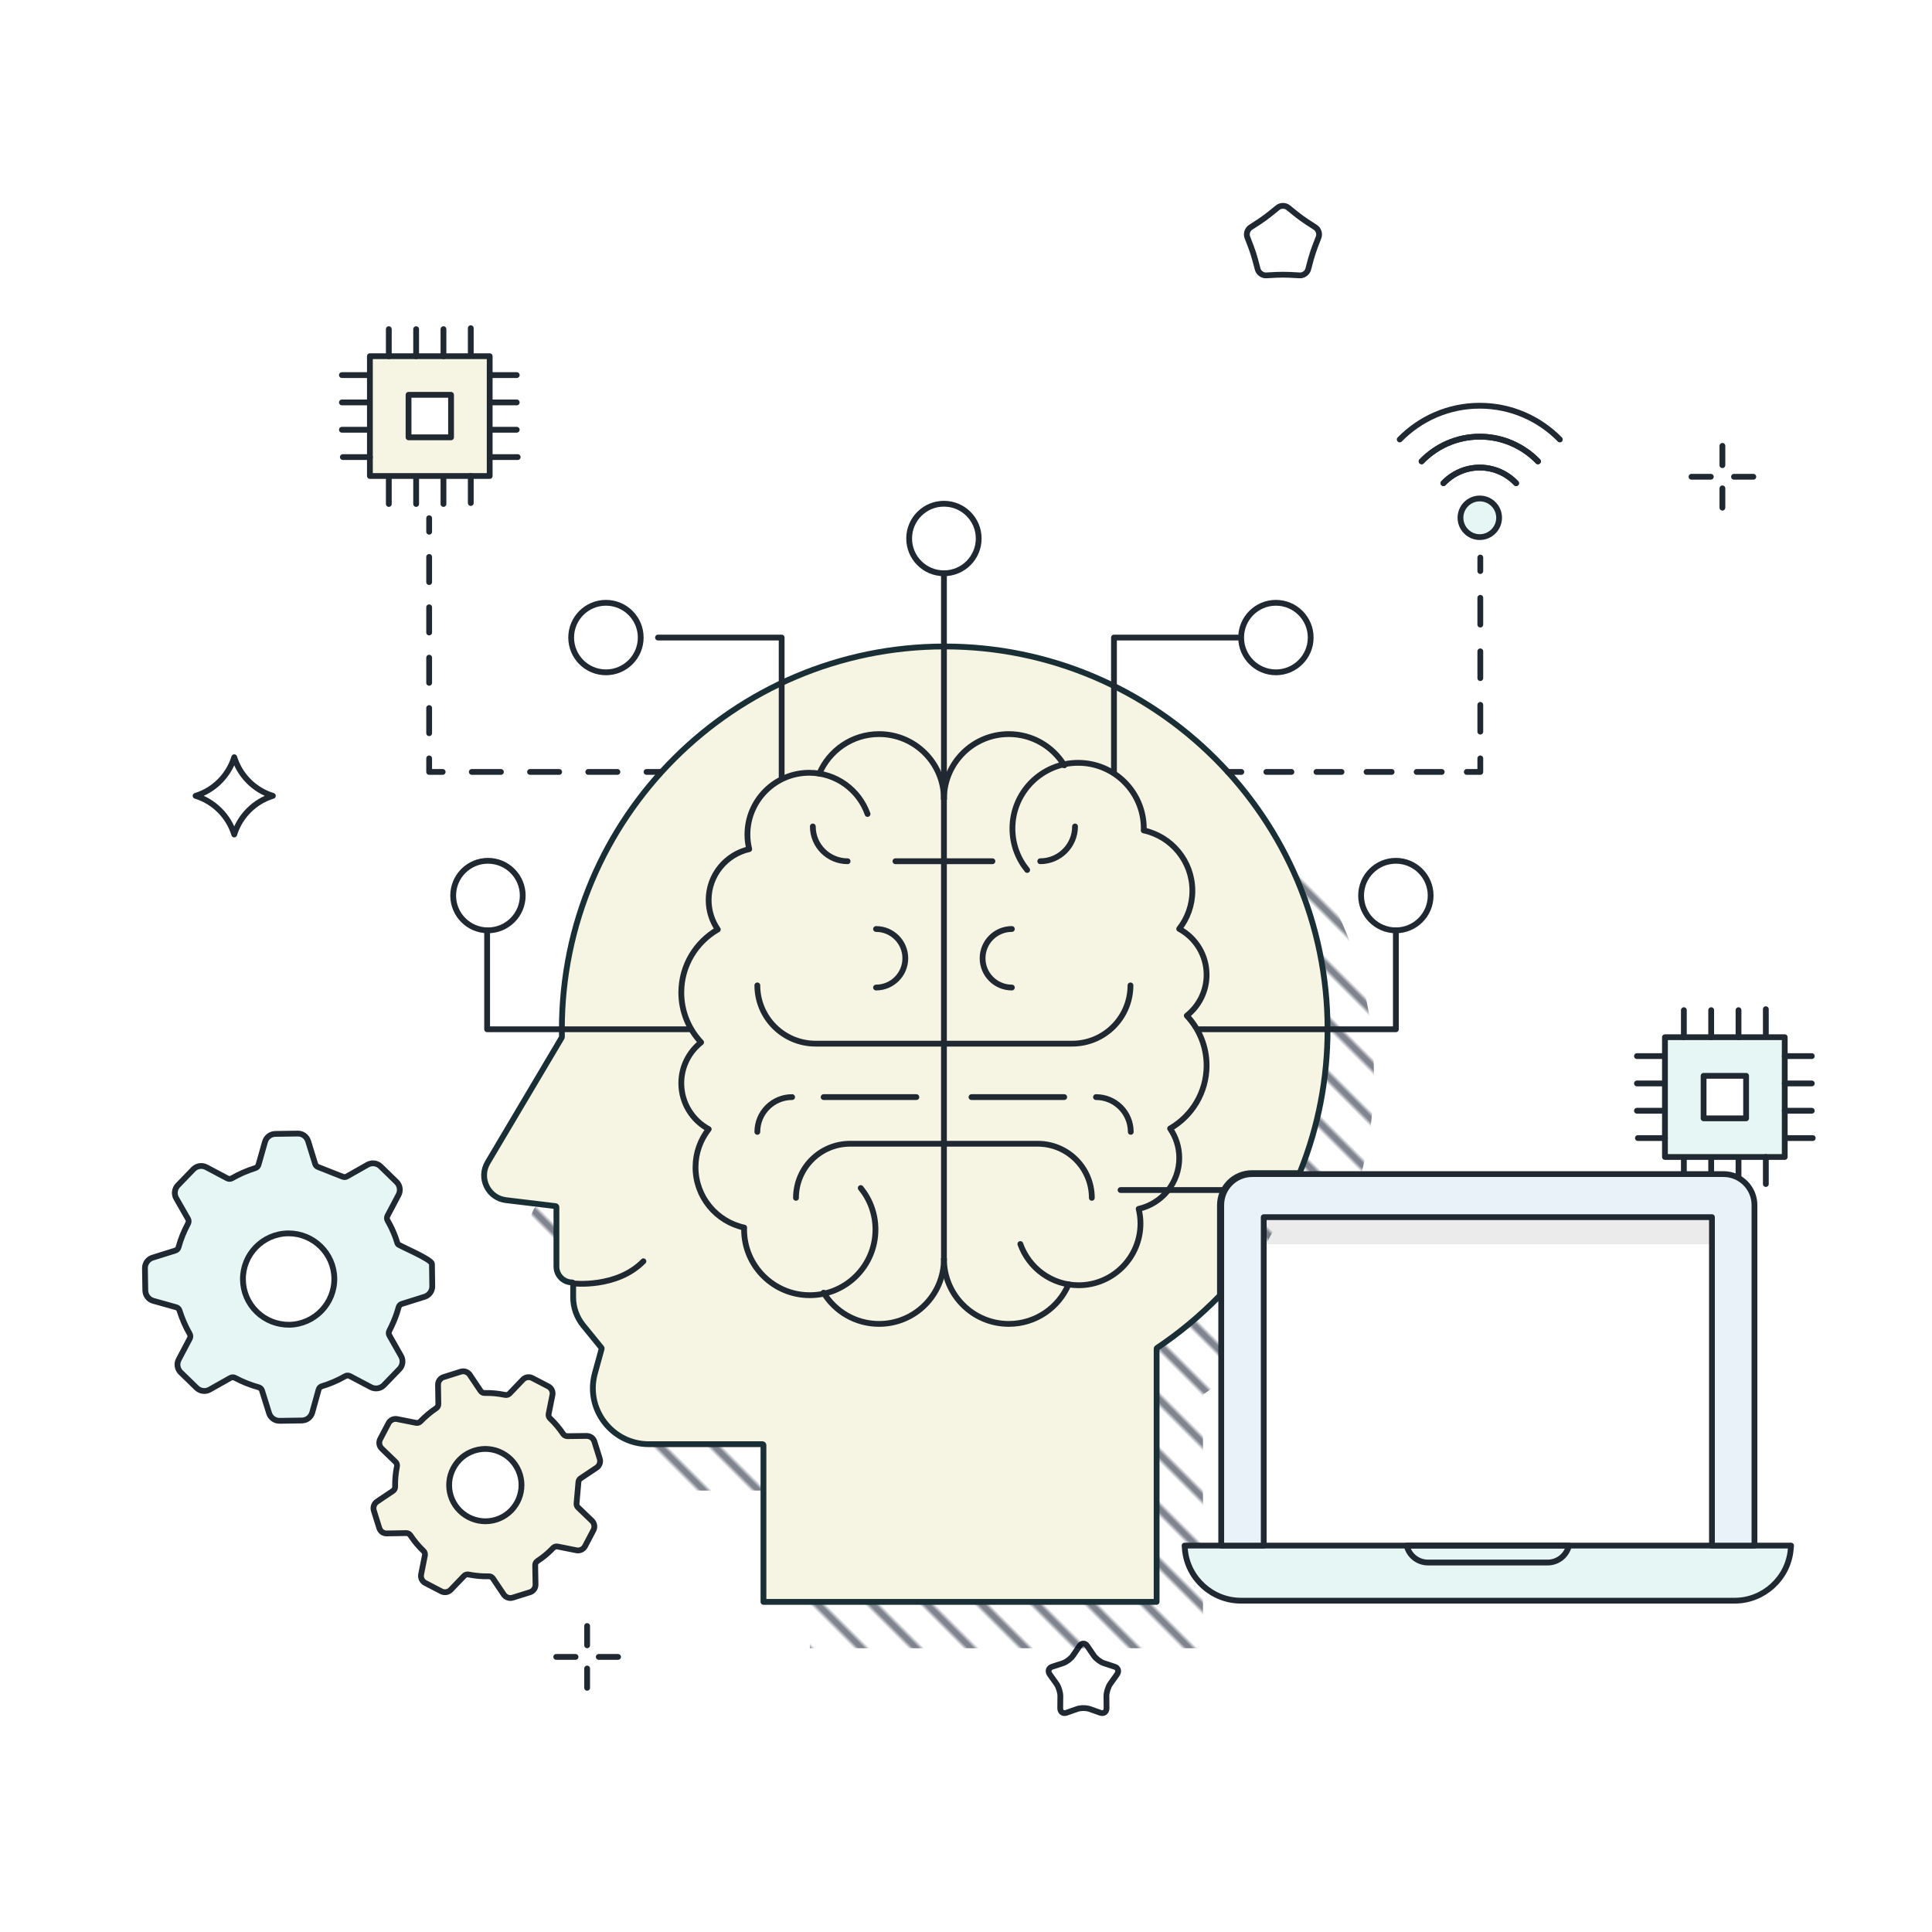 <?xml version="1.0" encoding="UTF-8"?> <svg xmlns="http://www.w3.org/2000/svg" xmlns:xlink="http://www.w3.org/1999/xlink" viewBox="0 0 500 500"><defs><symbol id="Circle_Outline" viewBox="0 0 19.5 19.5"><path d="M18.75,9.75C18.75,4.78,14.721.75,9.75.75S.75,4.78.75,9.75s4.029,9,9,9,9-4.029,9-9Z" fill="none" stroke="#202831" stroke-linecap="round" stroke-linejoin="round" stroke-width="1.5"></path></symbol><symbol id="Cross" viewBox="0 0 17.5 17.5"><path d="M8.75,5.75V.75M8.75,16.75v-5M5.75,8.75H.75M16.75,8.75h-5" fill="none" stroke="#202831" stroke-linecap="round" stroke-linejoin="round" stroke-width="1.5"></path></symbol><symbol id="Fünfeck" viewBox="0 0 20.205 19.5"><path d="M8.762,1.198c.737-.598,1.943-.598,2.68,0l2.053,1.665c.737.598,1.992,1.509,2.788,2.025l2.217,1.438c.796.516,1.169,1.663.828,2.549l-.949,2.467c-.341.886-.82,2.36-1.065,3.277l-.682,2.553c-.245.917-1.221,1.626-2.168,1.575l-2.639-.14c-.948-.05-2.498-.05-3.446,0l-2.639.14c-.948.05-1.923-.659-2.168-1.575l-.682-2.553c-.245-.917-.724-2.392-1.065-3.277l-.949-2.467c-.341-.886.032-2.033.828-2.549l2.217-1.438c.796-.516,2.051-1.428,2.788-2.025l2.053-1.665Z" fill="none" stroke="#202831" stroke-linecap="round" stroke-linejoin="round" stroke-width="1.5"></path></symbol><symbol id="Start" viewBox="0 0 21.5 21.5"><path d="M.75,10.746c4.759,1.46,8.539,5.241,10,10.004,1.461-4.763,5.241-8.544,10-10.004-4.76-1.458-8.539-5.237-10-9.996C9.289,5.509,5.51,9.288.75,10.746h0Z" fill="none" stroke="#202831" stroke-linecap="round" stroke-linejoin="round" stroke-width="1.5"></path></symbol><symbol id="Stern-weich" viewBox="0 0 19.5 19.5"><path d="M8.763,1.349c.543-.799,1.431-.799,1.974,0l1.699,2.499c.543.799,1.719,1.692,2.614,1.984l2.8.916c.895.293,1.169,1.176.61,1.962l-1.75,2.461c-.559.786-1.008,2.231-.998,3.211l.031,3.066c.01.98-.709,1.525-1.597,1.213l-2.781-.978c-.888-.313-2.342-.313-3.231,0l-2.781.978c-.888.313-1.607-.233-1.597-1.213l.031-3.066c.01-.98-.439-2.425-.998-3.211l-1.75-2.461c-.559-.786-.285-1.669.61-1.962l2.8-.916c.895-.293,2.071-1.186,2.614-1.984l1.699-2.499Z" fill="none" stroke="#202831" stroke-linecap="round" stroke-linejoin="round" stroke-width="1.5"></path></symbol><pattern id="Neues_Muster" x="0" y="0" width="10" height="14" patternTransform="translate(1618.343 -8282.697) rotate(-45)" patternUnits="userSpaceOnUse" viewBox="0 0 10 14"><rect width="10" height="14" fill="none" stroke-width="0"></rect><line x1="5" y1="0" x2="5" y2="14" fill="none" stroke="#000a1f" stroke-miterlimit="10"></line></pattern></defs><g id="Ebene_12"><rect x="327.052" y="315" width="116.158" height="7" fill="#000" opacity=".08" stroke-width="0"></rect></g><g id="symbols"><use width="17.5" height="17.5" transform="translate(437.008 114.637)" xlink:href="#Cross"></use><use width="17.5" height="17.5" transform="translate(143.202 420.056)" xlink:href="#Cross"></use><use width="21.5" height="21.5" transform="translate(49.871 195.218)" xlink:href="#Start"></use><use width="20.205" height="19.5" transform="translate(321.927 52.522)" xlink:href="#Fünfeck"></use><use width="19.5" height="19.5" transform="translate(270.628 424.602)" xlink:href="#Stern-weich"></use><path d="M209.583,426.567v-40.555c0-.141-.115-.256-.256-.256h-29.393c-4.552,0-8.749-2.076-11.514-5.695-2.769-3.625-3.668-8.227-2.469-12.625l1.759-6.38c.022-.079.004-.163-.046-.226l-4.752-5.842c-1.661-2.055-2.574-4.626-2.574-7.241v-3.599c0-.141-.114-.256-.255-.256-2.25,0-4.08-1.838-4.08-4.097v-15.399c0-.13-.097-.239-.224-.254l-12.805-1.54c-2.211-.27-4.042-1.568-5.023-3.563-.969-1.967-.88-4.271.238-6.162l19.201-32.374c.025-.042.037-.087.035-.131-.016-.675-.016-1.324-.016-1.975,0-54.639,44.444-99.091,99.074-99.091s99.089,44.452,99.089,99.091c0,12.641-2.348,24.947-6.978,36.576l-.25.63h-12.336c-4.571,0-8.29,3.719-8.29,8.29v23.365l-.285.292c-4.88,4.995-10.26,9.467-15.989,13.29-.069.047-.112.127-.112.213v65.513h-101.748Z" fill="url(#Neues_Muster)" stroke-width="0"></path><path d="M197.583,414.567v-40.555c0-.141-.115-.256-.256-.256h-29.393c-4.552,0-8.749-2.076-11.514-5.695-2.769-3.625-3.668-8.227-2.469-12.625l1.759-6.38c.022-.079.004-.163-.046-.226l-4.752-5.842c-1.661-2.055-2.574-4.626-2.574-7.241v-3.599c0-.141-.114-.256-.255-.256-2.25,0-4.08-1.838-4.08-4.097v-15.399c0-.13-.097-.239-.224-.254l-12.805-1.54c-2.211-.27-4.042-1.568-5.023-3.563-.969-1.967-.88-4.271.238-6.162l19.201-32.374c.025-.042.037-.087.035-.131-.016-.675-.016-1.324-.016-1.975,0-54.639,44.444-99.091,99.074-99.091s99.089,44.452,99.089,99.091c0,12.641-2.348,24.947-6.978,36.576l-.25.63h-12.336c-4.571,0-8.29,3.719-8.29,8.29v23.365l-.285.292c-4.88,4.995-10.26,9.467-15.989,13.29-.069.047-.112.127-.112.213v65.513h-101.748Z" fill="#f6f4e2" stroke-width="0"></path><path d="M197.583,414.567v-40.555c0-.141-.115-.256-.256-.256h-29.393c-4.552,0-8.749-2.076-11.514-5.695-2.769-3.625-3.668-8.227-2.469-12.625l1.759-6.38c.022-.079.004-.163-.046-.226l-4.752-5.842c-1.661-2.055-2.574-4.626-2.574-7.241v-3.599c0-.141-.114-.256-.255-.256-2.25,0-4.08-1.838-4.08-4.097v-15.399c0-.13-.097-.239-.224-.254l-12.805-1.54c-2.211-.27-4.042-1.568-5.023-3.563-.969-1.967-.88-4.271.238-6.162l19.201-32.374c.025-.042.037-.087.035-.131-.016-.675-.016-1.324-.016-1.975,0-54.639,44.444-99.091,99.074-99.091s99.089,44.452,99.089,99.091c0,12.641-2.348,24.947-6.978,36.576l-.25.63h-12.336c-4.571,0-8.29,3.719-8.29,8.29v23.365l-.285.292c-4.88,4.995-10.26,9.467-15.989,13.29-.069.047-.112.127-.112.213v65.513h-101.748Z" fill="none" stroke="#1a2e35" stroke-linecap="round" stroke-linejoin="round" stroke-width="1.5"></path><path d="M111.786,327.096c-.018-1.24-8.739-4.755-8.865-5.164-.19-.614-.392-1.193-.595-1.773-.549-1.475-1.229-2.921-2.021-4.294-.215-.373-.223-.831-.022-1.213l2.868-5.432c.577-1.096.361-2.466-.527-3.331l-4.135-4.029c-.892-.868-2.271-1.046-3.354-.432l-5.354,3.037c-.33.187-.731.213-1.081.075l-6.396-2.528c-.354-.139-.625-.432-.737-.796l-1.814-5.866c-.367-1.186-1.427-2.014-2.732-1.983l-5.767.084c-1.238.018-2.336.863-2.67,2.055l-1.686,5.94c-.115.406-.427.727-.83.853-2.146.675-4.122,1.536-6.043,2.635-.374.212-.83.219-1.21.018l-5.422-2.874c-1.106-.584-2.483-.366-3.352.533l-4.011,4.149c-.864.895-1.037,2.275-.42,3.355l3.044,5.325c.214.375.221.833.017,1.214-1.115,2.09-1.919,4.091-2.459,6.115-.111.416-.427.746-.838.874l-5.887,1.842c-1.183.37-1.996,1.494-1.975,2.734l.096,5.767c.02,1.235.866,2.331,2.056,2.664l5.93,1.662c.409.114.733.428.86.833.663,2.12,1.552,4.161,2.644,6.065.213.374.221.83.02,1.211l-2.865,5.43c-.579,1.097-.362,2.467.527,3.332l4.127,4.013c.889.864,2.266,1.043,3.344.436l5.372-3.027c.191-.108.404-.162.616-.162.204,0,.408.05.593.149,1.905,1.022,3.961,1.842,6.112,2.437.411.114.735.429.863.836l1.833,5.866c.365,1.168,1.467,1.976,2.689,1.976.013,0,.026,0,.04,0l5.771-.084c1.241-.018,2.339-.866,2.671-2.06l1.652-5.942c.115-.415.436-.742.849-.865,2.079-.624,4.11-1.5,6.037-2.603.373-.214.83-.221,1.209-.022l5.458,2.877c1.1.578,2.473.36,3.338-.535l4.025-4.167c.861-.891,1.036-2.268.424-3.346l-3.032-5.341c-.209-.37-.218-.82-.023-1.197.766-1.477,1.419-3.006,1.942-4.542.174-.508.336-1.04.474-1.562.099-.376.368-.685.728-.836l6.002-1.884c1.181-.37,1.994-1.492,1.976-2.729l-.084-5.772ZM74.873,342.848c-3.139.019-6.135-1.136-8.405-3.338-2.273-2.204-3.55-5.16-3.595-8.321-.103-6.51,5.119-11.889,11.639-11.992.058,0,.115-.002.173-.002,6.443,0,11.738,5.184,11.841,11.631.093,6.518-5.135,11.912-11.653,12.022Z" fill="#e6f6f5" stroke="#202831" stroke-linecap="round" stroke-linejoin="round" stroke-width="1.5"></path><path d="M155.217,377.523l-1.398-4.469c-.269-.861-1.083-1.424-1.987-1.437l-5.014.061c-.396-.025-.819-.203-1.055-.554-1.011-1.499-2.128-2.826-3.412-4.054-.312-.297-.449-.734-.364-1.155l.983-4.885c.181-.892-.258-1.808-1.065-2.228l-4.158-2.162c-.801-.417-1.8-.253-2.427.402l-3.44,3.598c-.299.313-.74.447-1.158.363-1.867-.381-3.597-.538-5.274-.496-.453.028-.838-.198-1.077-.554l-2.793-4.155c-.503-.749-1.454-1.087-2.315-.811l-4.467,1.407c-.857.271-1.447,1.087-1.433,1.986l.078,4.999c.006.425-.203.825-.555,1.062-1.484.997-2.853,2.15-4.07,3.425-.296.311-.732.445-1.153.364l-4.888-.974c-.893-.176-1.798.259-2.217,1.058l-2.169,4.138c-.418.8-.258,1.797.39,2.425l3.596,3.481c.309.299.444.734.356,1.155-.35,1.7-.511,3.472-.477,5.267.007.427-.201.828-.555,1.066l-4.141,2.782c-.748.503-1.082,1.454-.813,2.313l1.399,4.472c.269.861,1.018,1.493,1.991,1.437l5.004-.088c.424.008.836.208,1.072.568.957,1.459,2.096,2.823,3.387,4.054.311.296.448.732.364,1.154l-.977,4.912c-.177.887.261,1.8,1.065,2.217l4.173,2.169c.803.417,1.797.253,2.423-.397l3.455-3.594c.294-.306.726-.44,1.141-.363,1.312.252,2.64.406,3.95.458.429.017.877.02,1.307.008h.036c.356,0,.695.15.934.415.039.044.09.107.123.156l2.782,4.141c.504.747,1.455,1.083,2.313.813l4.472-1.399c.862-.269,1.452-1.088,1.437-1.991l-.088-5.005c-.007-.428.205-.831.561-1.068.427-.283.824-.57,1.221-.856,1.02-.768,1.979-1.623,2.855-2.546.297-.313.735-.453,1.157-.367l4.89.976c.878.174,1.794-.258,2.214-1.057l2.179-4.149c.422-.802.26-1.801-.393-2.43l-3.601-3.464c-.273-.264-.413-.637-.38-1.015l.489-5.561c.034-.379.237-.723.553-.934l4.146-2.767c.752-.502,1.088-1.455.818-2.317ZM128.419,393.28c-4.925,1.537-10.198-1.213-11.752-6.135-.748-2.38-.521-4.912.639-7.131,1.161-2.223,3.116-3.857,5.506-4.605,4.909-1.542,10.176,1.205,11.725,6.13,1.541,4.929-1.204,10.196-6.118,11.741Z" fill="#f6f4e2" stroke="#202831" stroke-linecap="round" stroke-linejoin="round" stroke-width="1.5"></path><path d="M382.958,129.003c-2.752,0-4.99,2.238-4.99,4.99s2.238,5.01,4.99,5.01,5.01-2.248,5.01-5.01-2.248-4.99-5.01-4.99h0Z" fill="#e6f6f5" stroke="#202831" stroke-linecap="round" stroke-linejoin="round" stroke-width="1.5"></path><path d="M95.731,92.184v30.999h31v-30.999h-31ZM116.731,113.183h-11v-11h11v11Z" fill="#f6f4e2" stroke="#202831" stroke-linecap="round" stroke-linejoin="round" stroke-width="1.5"></path><line x1="100.624" y1="85.184" x2="100.624" y2="92.184" fill="none" stroke="#202831" stroke-linecap="round" stroke-linejoin="round" stroke-width="1.5"></line><line x1="107.695" y1="85.184" x2="107.695" y2="92.184" fill="none" stroke="#202831" stroke-linecap="round" stroke-linejoin="round" stroke-width="1.5"></line><line x1="114.767" y1="85.184" x2="114.767" y2="92.184" fill="none" stroke="#202831" stroke-linecap="round" stroke-linejoin="round" stroke-width="1.5"></line><line x1="121.838" y1="84.938" x2="121.838" y2="91.938" fill="none" stroke="#202831" stroke-linecap="round" stroke-linejoin="round" stroke-width="1.5"></line><line x1="100.624" y1="123.429" x2="100.624" y2="130.429" fill="none" stroke="#202831" stroke-linecap="round" stroke-linejoin="round" stroke-width="1.5"></line><line x1="107.695" y1="123.429" x2="107.695" y2="130.429" fill="none" stroke="#202831" stroke-linecap="round" stroke-linejoin="round" stroke-width="1.5"></line><line x1="114.767" y1="123.429" x2="114.767" y2="130.429" fill="none" stroke="#202831" stroke-linecap="round" stroke-linejoin="round" stroke-width="1.5"></line><line x1="121.838" y1="123.183" x2="121.838" y2="130.183" fill="none" stroke="#202831" stroke-linecap="round" stroke-linejoin="round" stroke-width="1.5"></line><line x1="133.731" y1="97.076" x2="126.731" y2="97.076" fill="none" stroke="#202831" stroke-linecap="round" stroke-linejoin="round" stroke-width="1.5"></line><line x1="133.731" y1="104.148" x2="126.731" y2="104.148" fill="none" stroke="#202831" stroke-linecap="round" stroke-linejoin="round" stroke-width="1.5"></line><line x1="133.731" y1="111.219" x2="126.731" y2="111.219" fill="none" stroke="#202831" stroke-linecap="round" stroke-linejoin="round" stroke-width="1.5"></line><line x1="133.977" y1="118.291" x2="126.977" y2="118.291" fill="none" stroke="#202831" stroke-linecap="round" stroke-linejoin="round" stroke-width="1.5"></line><line x1="95.485" y1="97.076" x2="88.485" y2="97.076" fill="none" stroke="#202831" stroke-linecap="round" stroke-linejoin="round" stroke-width="1.5"></line><line x1="95.485" y1="104.148" x2="88.485" y2="104.148" fill="none" stroke="#202831" stroke-linecap="round" stroke-linejoin="round" stroke-width="1.5"></line><line x1="95.485" y1="111.219" x2="88.485" y2="111.219" fill="none" stroke="#202831" stroke-linecap="round" stroke-linejoin="round" stroke-width="1.5"></line><line x1="95.731" y1="118.291" x2="88.731" y2="118.291" fill="none" stroke="#202831" stroke-linecap="round" stroke-linejoin="round" stroke-width="1.5"></line><path d="M430.889,268.427v30.999h31v-30.999h-31ZM451.889,289.426h-11v-11h11v11Z" fill="#e6f6f5" stroke="#202831" stroke-linecap="round" stroke-linejoin="round" stroke-width="1.5"></path><line x1="435.782" y1="261.427" x2="435.782" y2="268.427" fill="none" stroke="#202831" stroke-linecap="round" stroke-linejoin="round" stroke-width="1.5"></line><line x1="442.854" y1="261.427" x2="442.854" y2="268.427" fill="none" stroke="#202831" stroke-linecap="round" stroke-linejoin="round" stroke-width="1.5"></line><line x1="449.925" y1="261.427" x2="449.925" y2="268.427" fill="none" stroke="#202831" stroke-linecap="round" stroke-linejoin="round" stroke-width="1.5"></line><line x1="456.997" y1="261.181" x2="456.997" y2="268.181" fill="none" stroke="#202831" stroke-linecap="round" stroke-linejoin="round" stroke-width="1.5"></line><line x1="435.782" y1="299.672" x2="435.782" y2="306.672" fill="none" stroke="#202831" stroke-linecap="round" stroke-linejoin="round" stroke-width="1.5"></line><line x1="442.854" y1="299.672" x2="442.854" y2="306.672" fill="none" stroke="#202831" stroke-linecap="round" stroke-linejoin="round" stroke-width="1.5"></line><line x1="449.925" y1="299.672" x2="449.925" y2="306.672" fill="none" stroke="#202831" stroke-linecap="round" stroke-linejoin="round" stroke-width="1.5"></line><line x1="456.997" y1="299.426" x2="456.997" y2="306.426" fill="none" stroke="#202831" stroke-linecap="round" stroke-linejoin="round" stroke-width="1.5"></line><line x1="468.889" y1="273.319" x2="461.889" y2="273.319" fill="none" stroke="#202831" stroke-linecap="round" stroke-linejoin="round" stroke-width="1.5"></line><line x1="468.889" y1="280.391" x2="461.889" y2="280.391" fill="none" stroke="#202831" stroke-linecap="round" stroke-linejoin="round" stroke-width="1.5"></line><line x1="468.889" y1="287.462" x2="461.889" y2="287.462" fill="none" stroke="#202831" stroke-linecap="round" stroke-linejoin="round" stroke-width="1.5"></line><line x1="469.136" y1="294.534" x2="462.136" y2="294.534" fill="none" stroke="#202831" stroke-linecap="round" stroke-linejoin="round" stroke-width="1.5"></line><line x1="430.643" y1="273.319" x2="423.643" y2="273.319" fill="none" stroke="#202831" stroke-linecap="round" stroke-linejoin="round" stroke-width="1.5"></line><line x1="430.643" y1="280.391" x2="423.643" y2="280.391" fill="none" stroke="#202831" stroke-linecap="round" stroke-linejoin="round" stroke-width="1.5"></line><line x1="430.643" y1="287.462" x2="423.643" y2="287.462" fill="none" stroke="#202831" stroke-linecap="round" stroke-linejoin="round" stroke-width="1.5"></line><line x1="430.889" y1="294.534" x2="423.889" y2="294.534" fill="none" stroke="#202831" stroke-linecap="round" stroke-linejoin="round" stroke-width="1.5"></line><line x1="111.065" y1="134.112" x2="111.065" y2="137.612" fill="none" stroke="#202831" stroke-linecap="round" stroke-linejoin="round" stroke-width="1.5"></line><line x1="111.065" y1="144.13" x2="111.065" y2="193.015" fill="none" stroke="#202831" stroke-dasharray="0 0 6.518 6.518" stroke-linecap="round" stroke-linejoin="round" stroke-width="1.5"></line><polyline points="111.065 196.274 111.065 199.774 114.565 199.774" fill="none" stroke="#202831" stroke-linecap="round" stroke-linejoin="round" stroke-width="1.5"></polyline><line x1="122.101" y1="199.774" x2="163.554" y2="199.774" fill="none" stroke="#202831" stroke-dasharray="0 0 7.537 7.537" stroke-linecap="round" stroke-linejoin="round" stroke-width="1.5"></line><line x1="167.323" y1="199.774" x2="170.823" y2="199.774" fill="none" stroke="#202831" stroke-linecap="round" stroke-linejoin="round" stroke-width="1.5"></line><line x1="383.103" y1="144.29" x2="383.103" y2="147.79" fill="none" stroke="#202831" stroke-linecap="round" stroke-linejoin="round" stroke-width="1.5"></line><line x1="383.103" y1="154.717" x2="383.103" y2="192.811" fill="none" stroke="#202831" stroke-dasharray="0 0 6.926 6.926" stroke-linecap="round" stroke-linejoin="round" stroke-width="1.5"></line><polyline points="383.103 196.274 383.103 199.774 379.603 199.774" fill="none" stroke="#202831" stroke-linecap="round" stroke-linejoin="round" stroke-width="1.5"></polyline><line x1="373.119" y1="199.774" x2="324.489" y2="199.774" fill="none" stroke="#202831" stroke-dasharray="0 0 6.484 6.484" stroke-linecap="round" stroke-linejoin="round" stroke-width="1.5"></line><line x1="321.247" y1="199.774" x2="317.747" y2="199.774" fill="none" stroke="#202831" stroke-linecap="round" stroke-linejoin="round" stroke-width="1.5"></line><path d="M403.685,113.737c-5.27-5.384-12.613-8.735-20.727-8.735s-15.444,3.349-20.71,8.732" fill="none" stroke="#202831" stroke-linecap="round" stroke-linejoin="round" stroke-width="1.5"></path><path d="M367.908,119.394c3.817-3.934,9.148-6.391,15.05-6.391s11.246,2.458,15.067,6.394" fill="none" stroke="#202831" stroke-linecap="round" stroke-linejoin="round" stroke-width="1.5"></path><path d="M373.562,125.048c2.368-2.486,5.7-4.045,9.396-4.045s7.042,1.561,9.413,4.048" fill="none" stroke="#202831" stroke-linecap="round" stroke-linejoin="round" stroke-width="1.5"></path><path d="M398.025,119.397c-3.821-3.936-9.158-6.394-15.067-6.394s-11.233,2.457-15.05,6.391" fill="none" stroke="#202831" stroke-linecap="round" stroke-linejoin="round" stroke-width="1.5"></path><path d="M392.371,125.051c-2.371-2.488-5.71-4.048-9.413-4.048s-7.028,1.559-9.396,4.045" fill="none" stroke="#202831" stroke-linecap="round" stroke-linejoin="round" stroke-width="1.5"></path><path d="M321.112,414.251c-7.417,0-13.763-5.78-14.445-13.159l-.101-1.092h156.961l-.101,1.092c-.683,7.379-7.027,13.159-14.444,13.159h-127.87Z" fill="#e6f6f5" stroke="#202831" stroke-linecap="round" stroke-linejoin="round" stroke-width="1.5"></path><path d="M364.058,400c.572,2.506,2.82,4.382,5.497,4.382h30.985c2.676,0,4.924-1.876,5.496-4.382h-41.978Z" fill="none" stroke="#202831" stroke-linecap="round" stroke-linejoin="round" stroke-width="1.5"></path><path d="M316.052,400v-88.129c0-4.427,3.582-8.016,8-8.016h122c4.418,0,8,3.589,8,8.016v88.129h-11v-85h-116v85h-11Z" fill="#eaf2f9" stroke="#202831" stroke-linecap="round" stroke-linejoin="round" stroke-width="1.5"></path><use width="19.5" height="19.5" transform="translate(234.537 129.615)" xlink:href="#Circle_Outline"></use><use width="19.5" height="19.5" transform="translate(320.456 155.25)" xlink:href="#Circle_Outline"></use><use width="19.5" height="19.5" transform="translate(147.068 155.25)" xlink:href="#Circle_Outline"></use><use width="19.5" height="19.5" transform="translate(116.532 222.022)" xlink:href="#Circle_Outline"></use><use width="19.5" height="19.5" transform="translate(351.5 222.022)" xlink:href="#Circle_Outline"></use><path d="M148.337,332.149s11.26,1.319,18.176-5.732" fill="none" stroke="#202831" stroke-linecap="round" stroke-linejoin="round" stroke-width="1.5"></path><polyline points="126.067 240.772 126.067 266.376 178.758 266.376" fill="none" stroke="#202831" stroke-linecap="round" stroke-linejoin="round" stroke-width="1.5"></polyline><polyline points="361.25 240.772 361.25 266.376 309.843 266.376" fill="none" stroke="#202831" stroke-linecap="round" stroke-linejoin="round" stroke-width="1.5"></polyline><polyline points="170.293 165 202.293 165 202.293 201" fill="none" stroke="#202831" stroke-linecap="round" stroke-linejoin="round" stroke-width="1.5"></polyline><polyline points="320.293 165 288.293 165 288.293 201" fill="none" stroke="#202831" stroke-linecap="round" stroke-linejoin="round" stroke-width="1.5"></polyline><path d="M312.267,252.276c0-5.137-2.87-9.603-7.093-11.884,2.131-2.718,3.412-6.133,3.412-9.854,0-7.667-5.396-14.067-12.595-15.628.005-.165.025-.326.025-.492,0-9.389-7.611-17-17-17-1.282,0-2.526.154-3.727.423-2.972-4.716-8.221-7.854-14.208-7.854-9.271,0-16.787,7.516-16.787,16.787,0-9.271-7.516-16.787-16.787-16.787-6.942,0-12.899,4.214-15.454,10.224-.853-.14-1.727-.216-2.619-.216-8.837,0-16,7.163-16,16,0,1.299.172,2.555.464,3.765-6.01,1.365-10.501,6.73-10.501,13.154,0,2.835.878,5.463,2.371,7.636-5.641,3.256-9.447,9.336-9.447,16.317,0,4.994,1.956,9.521,5.127,12.893-3.12,2.473-5.127,6.287-5.127,10.578,0,5.137,2.87,9.603,7.093,11.884-2.131,2.718-3.412,6.133-3.412,9.854,0,7.667,5.396,14.067,12.595,15.628-.005.165-.025.326-.025.492,0,9.389,7.611,17,17,17,1.282,0,2.526-.154,3.727-.423,2.972,4.717,8.221,7.854,14.208,7.854,9.271,0,16.787-7.516,16.787-16.787,0,9.271,7.516,16.787,16.787,16.787,6.942,0,12.899-4.214,15.454-10.224.853.14,1.727.216,2.619.216,8.837,0,16-7.163,16-16,0-1.299-.172-2.555-.464-3.765,6.01-1.365,10.501-6.73,10.501-13.154,0-2.835-.878-5.463-2.371-7.636,5.641-3.256,9.447-9.336,9.447-16.317,0-4.994-1.956-9.521-5.127-12.893,3.12-2.473,5.127-6.287,5.127-10.578Z" fill="#f6f4e2" stroke-width="0"></path><path d="M196,292.927c0-4.971,4.029-9,9-9" fill="none" stroke="#202831" stroke-linecap="round" stroke-linejoin="round" stroke-width="1.5"></path><path d="M219.359,222.888c-4.971,0-9-4.029-9-9" fill="none" stroke="#202831" stroke-linecap="round" stroke-linejoin="round" stroke-width="1.5"></path><path d="M278.217,213.888c0,4.971-4.029,9-9,9" fill="none" stroke="#202831" stroke-linecap="round" stroke-linejoin="round" stroke-width="1.5"></path><path d="M283.641,283.927c4.971,0,9,4.029,9,9" fill="none" stroke="#202831" stroke-linecap="round" stroke-linejoin="round" stroke-width="1.5"></path><line x1="290.001" y1="307.98" x2="316.703" y2="307.98" fill="none" stroke="#202831" stroke-linecap="round" stroke-linejoin="round" stroke-width="1.5"></line><path d="M206,310c0-7.732,6.268-14,14-14h24.282" fill="none" stroke="#202831" stroke-linecap="round" stroke-linejoin="round" stroke-width="1.5"></path><path d="M196,255.019c0,8.327,6.751,15.078,15.078,15.078h33.204" fill="none" stroke="#202831" stroke-linecap="round" stroke-linejoin="round" stroke-width="1.5"></path><path d="M292.564,255.019c0,8.327-6.751,15.078-15.078,15.078h-33.204" fill="none" stroke="#202831" stroke-linecap="round" stroke-linejoin="round" stroke-width="1.5"></path><path d="M282.564,310c0-7.732-6.268-14-14-14h-24.282" fill="none" stroke="#202831" stroke-linecap="round" stroke-linejoin="round" stroke-width="1.5"></path><line x1="213.155" y1="283.927" x2="237.155" y2="283.927" fill="none" stroke="#202831" stroke-linecap="round" stroke-linejoin="round" stroke-width="1.5"></line><line x1="251.421" y1="283.927" x2="275.421" y2="283.927" fill="none" stroke="#202831" stroke-linecap="round" stroke-linejoin="round" stroke-width="1.5"></line><line x1="231.737" y1="222.888" x2="256.838" y2="222.888" fill="none" stroke="#202831" stroke-linecap="round" stroke-linejoin="round" stroke-width="1.5"></line><path d="M261.868,255.574c-4.184,0-7.575-3.391-7.575-7.575s3.391-7.575,7.575-7.575" fill="none" stroke="#202831" stroke-linecap="round" stroke-linejoin="round" stroke-width="1.5"></path><path d="M226.718,240.425c4.184,0,7.575,3.391,7.575,7.575s-3.391,7.575-7.575,7.575" fill="none" stroke="#202831" stroke-linecap="round" stroke-linejoin="round" stroke-width="1.5"></path><line x1="244.293" y1="148.365" x2="244.293" y2="325.839" fill="none" stroke="#202831" stroke-linecap="round" stroke-linejoin="round" stroke-width="1.5"></line><path d="M224.52,210.656c-2.198-6.212-8.123-10.663-15.088-10.663-8.837,0-16,7.163-16,16,0,1.299.172,2.555.464,3.765-6.01,1.365-10.501,6.73-10.501,13.154,0,2.835.878,5.463,2.371,7.636-5.641,3.256-9.447,9.336-9.447,16.317,0,4.994,1.956,9.521,5.127,12.893-3.12,2.473-5.127,6.287-5.127,10.578,0,5.137,2.87,9.603,7.093,11.884-2.131,2.718-3.412,6.133-3.412,9.854,0,7.667,5.396,14.067,12.595,15.628-.005.165-.025.326-.025.492,0,9.389,7.611,17,17,17s17-7.611,17-17c0-4.07-1.43-7.807-3.816-10.733" fill="none" stroke="#202831" stroke-linecap="round" stroke-linejoin="round" stroke-width="1.5"></path><path d="M212.037,200.238c2.548-6.025,8.515-10.253,15.468-10.253,9.271,0,16.787,7.516,16.787,16.787" fill="none" stroke="#202831" stroke-linecap="round" stroke-linejoin="round" stroke-width="1.5"></path><path d="M213.148,334.544c2.944,4.846,8.273,8.083,14.357,8.083,9.271,0,16.787-7.516,16.787-16.787" fill="none" stroke="#202831" stroke-linecap="round" stroke-linejoin="round" stroke-width="1.5"></path><path d="M264.066,321.956c2.198,6.212,8.123,10.663,15.088,10.663,8.837,0,16-7.163,16-16,0-1.299-.172-2.555-.464-3.765,6.01-1.365,10.501-6.73,10.501-13.154,0-2.835-.878-5.463-2.371-7.636,5.641-3.256,9.447-9.336,9.447-16.317,0-4.994-1.956-9.521-5.127-12.893,3.12-2.473,5.127-6.287,5.127-10.578,0-5.137-2.87-9.603-7.093-11.884,2.131-2.718,3.412-6.133,3.412-9.854,0-7.667-5.396-14.067-12.595-15.628.005-.165.025-.326.025-.492,0-9.389-7.611-17-17-17s-17,7.611-17,17c0,4.07,1.43,7.807,3.816,10.733" fill="none" stroke="#202831" stroke-linecap="round" stroke-linejoin="round" stroke-width="1.5"></path><path d="M276.549,332.373c-2.548,6.025-8.515,10.253-15.468,10.253-9.271,0-16.787-7.516-16.787-16.787" fill="none" stroke="#202831" stroke-linecap="round" stroke-linejoin="round" stroke-width="1.5"></path><path d="M275.438,198.068c-2.944-4.846-8.273-8.083-14.357-8.083-9.271,0-16.787,7.516-16.787,16.787" fill="none" stroke="#202831" stroke-linecap="round" stroke-linejoin="round" stroke-width="1.5"></path></g></svg> 